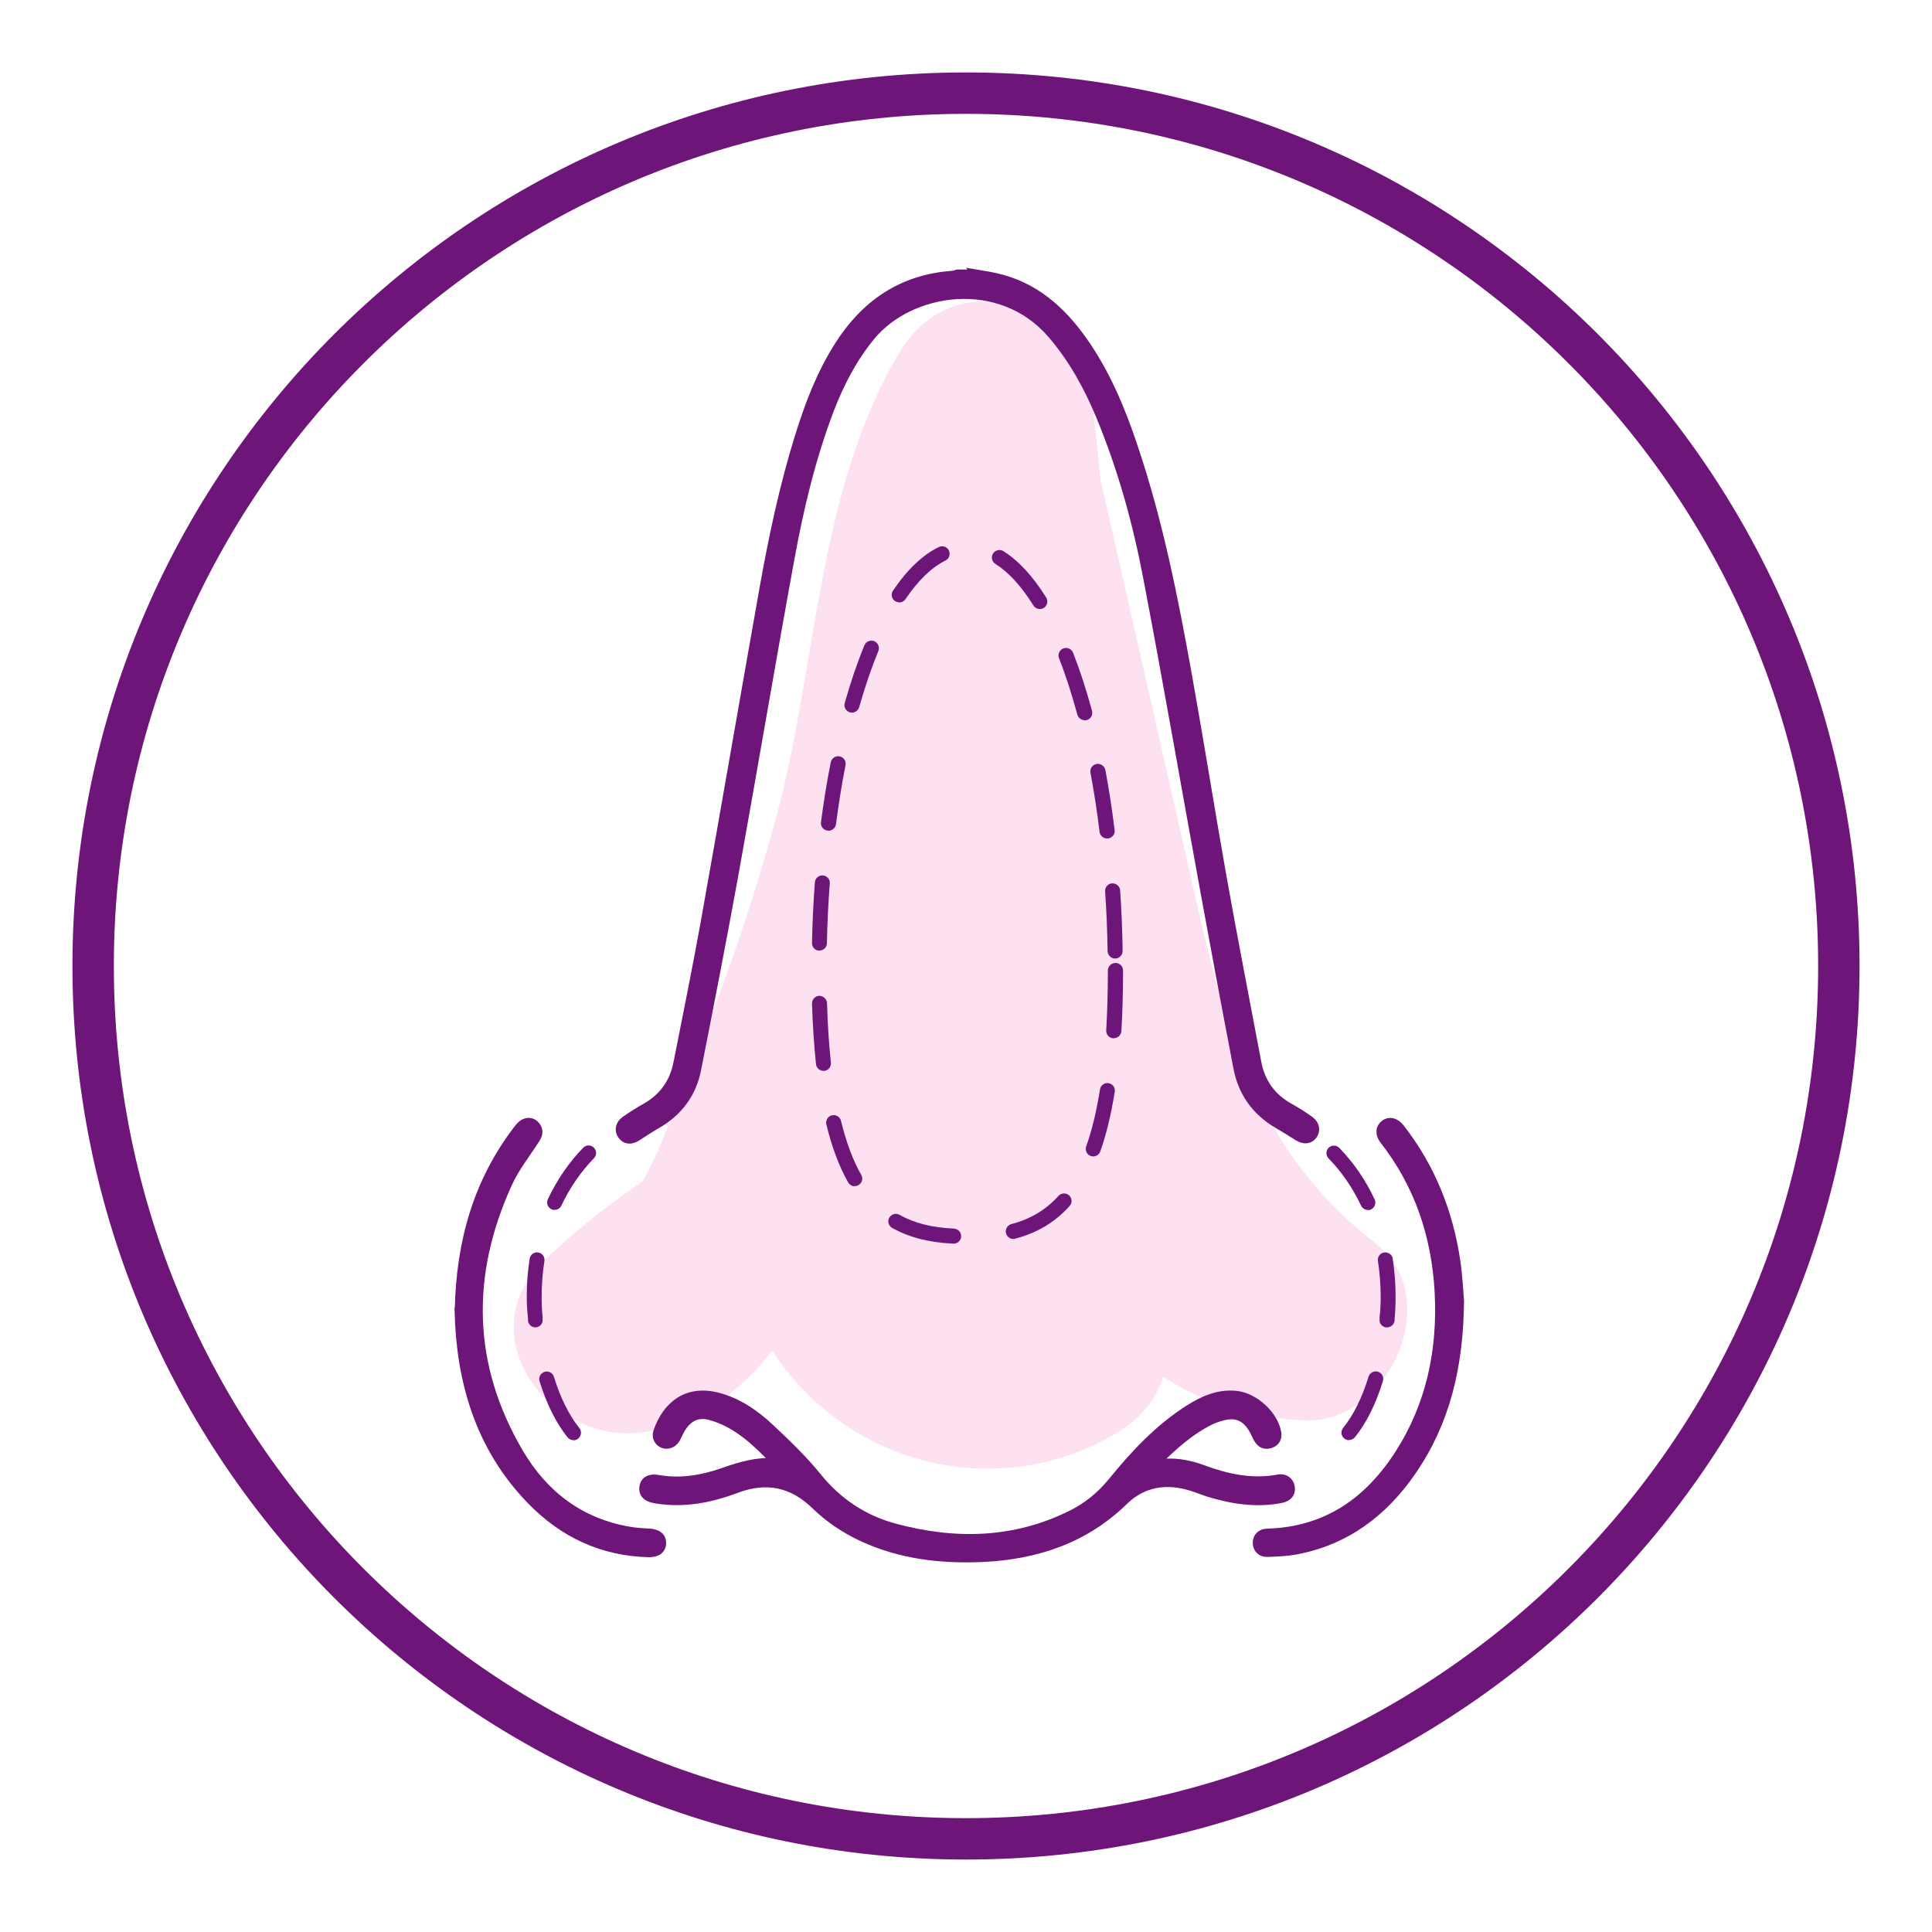<svg xmlns="http://www.w3.org/2000/svg" id="Layer_1" data-name="Layer 1" viewBox="0 0 140 140"><defs><style>      .cls-1 {        stroke-width: .5px;      }      .cls-1, .cls-2 {        fill: #6e1579;      }      .cls-1, .cls-3 {        stroke: #6e1579;        stroke-miterlimit: 10;      }      .cls-4 {        fill: #ec008c;        opacity: .12;      }      .cls-3 {        fill: none;        stroke-width: 3px;      }    </style></defs><path class="cls-4" d="M99.71,90.13c-8.62-6.69-10.87-15.34-13.19-25.56-2.26-9.94-4.51-19.87-6.77-29.81-.19-1.81-.37-3.63-.58-5.44-.82-7.01-9.83-10.68-13.98-3.79-6.03,10.03-5.95,22.8-9,33.89-1.6,5.83-3.54,11.6-5.88,17.18-.79,1.88-2.05,5.98-3.74,9.01-2.47,1.67-4.81,3.53-7.01,5.59-5.9,5.52,.43,13.77,7.3,12.54,3.88-.7,6.8-2.96,9.1-5.84,1.42,2.14,3.23,4.02,5.52,5.52,5.9,3.86,13.53,4.03,19.54,.36,1.74-1.06,2.79-2.49,3.28-4.02,3.05,2.04,6.38,2.93,10.1,3.17,6.08,.39,10.46-8.8,5.3-12.8Z"></path><path class="cls-3" d="M70,6.75C35.07,6.75,6.75,35.07,6.75,70s28.32,63.25,63.25,63.25,63.25-28.32,63.25-63.25S104.94,6.75,70,6.75Z"></path><g><path class="cls-1" d="M56.12,105.91c-1.32-.08-2.51,.28-3.71,.7-1.52,.53-3.09,.81-4.71,.52-.62-.11-1.02,.1-1.11,.58-.09,.51,.2,.86,.85,.97,2.05,.36,4.03-.02,5.94-.74,2.15-.81,4.02-.43,5.66,1.17,1.01,.98,2.16,1.75,3.43,2.34,2.77,1.28,5.7,1.62,8.7,1.49,3.92-.18,7.44-1.33,10.33-4.15,1.38-1.34,3.11-1.57,4.94-.97,.37,.12,.73,.27,1.1,.39,1.74,.53,3.51,.81,5.32,.45,.54-.11,.8-.47,.71-.94-.08-.43-.47-.72-.95-.62-1.87,.35-3.65-.03-5.39-.67-.9-.34-1.82-.53-2.79-.48-.13,0-.27-.01-.51-.02,1.19-1.17,2.34-2.2,3.74-2.9,.32-.16,.66-.28,1-.36,.89-.21,1.51,.04,2.01,.81,.17,.27,.29,.58,.45,.85,.22,.37,.57,.49,.97,.35,.4-.14,.57-.48,.49-.9-.24-1.3-1.66-2.59-2.97-2.74-1.33-.15-2.47,.37-3.54,1.05-2.17,1.39-3.91,3.25-5.52,5.23-.82,1.01-1.8,1.81-2.95,2.38-4.13,2.05-8.44,2.12-12.8,.94-2.23-.61-4.07-1.84-5.55-3.67-1.02-1.26-2.21-2.4-3.39-3.51-1.13-1.06-2.41-1.95-3.95-2.32-2.21-.53-3.67,.7-4.32,2.57-.15,.43,.05,.82,.42,.97,.39,.15,.81-.02,1.03-.43,.13-.24,.23-.49,.37-.72,.52-.83,1.19-1.13,2.13-.85,1.87,.55,3.22,1.86,4.54,3.23Z"></path><path class="cls-1" d="M33.19,94.99c.12,5.02,1.45,9.86,5.25,13.77,2.34,2.41,5.2,3.76,8.6,3.83,.61,.01,.99-.3,.98-.78,0-.48-.34-.75-.93-.79-.47-.03-.95-.05-1.42-.13-3.58-.59-6.22-2.61-8.01-5.66-3.7-6.31-3.81-12.85-.8-19.45,.51-1.13,1.31-2.13,1.99-3.19,.23-.35,.3-.68,.04-1.03-.24-.31-.58-.38-.91-.23-.2,.09-.37,.29-.51,.47-2.92,3.81-4.17,8.17-4.27,13.19Z"></path><path class="cls-1" d="M105.84,94.29c-.05-.58-.1-1.72-.26-2.84-.52-3.59-1.82-6.87-4.07-9.75-.37-.47-.86-.57-1.23-.27-.36,.29-.39,.77-.04,1.22,2.52,3.23,3.75,6.93,3.97,10.98,.22,4.17-.59,8.12-2.86,11.67-2.22,3.47-5.27,5.6-9.52,5.72-.48,.01-.79,.32-.8,.75-.01,.46,.3,.81,.79,.8,.69-.02,1.4-.05,2.07-.17,3.66-.68,6.41-2.76,8.48-5.77,2.43-3.54,3.42-7.53,3.47-12.34Z"></path><path class="cls-1" d="M70.66,19.77c.52,.09,1.04,.16,1.55,.28,2.74,.62,4.7,2.34,6.28,4.56,1.67,2.35,2.77,4.97,3.68,7.68,1.84,5.44,2.95,11.04,3.96,16.68,.86,4.79,1.62,9.6,2.47,14.4,.81,4.54,1.69,9.07,2.55,13.61,.27,1.43,1.04,2.52,2.34,3.23,.5,.28,.99,.59,1.46,.93,.42,.3,.51,.79,.24,1.15-.27,.37-.71,.41-1.17,.12-.5-.32-1.01-.63-1.52-.93-1.56-.94-2.53-2.3-2.87-4.08-.81-4.2-1.59-8.4-2.36-12.61-1.4-7.64-2.72-15.3-4.18-22.93-.76-4-1.85-7.93-3.42-11.71-.88-2.12-1.98-4.12-3.49-5.88-3.7-4.32-10.21-3.31-13.04,.15-1.3,1.59-2.22,3.37-2.95,5.26-1.34,3.52-2.21,7.17-2.88,10.86-1.4,7.64-2.69,15.31-4.07,22.95-.85,4.67-1.76,9.34-2.68,14-.35,1.79-1.37,3.15-2.97,4.06-.49,.28-.95,.59-1.42,.89-.46,.29-.89,.23-1.16-.16-.26-.38-.16-.85,.27-1.15,.47-.33,.96-.64,1.46-.92,1.27-.71,2.03-1.78,2.31-3.19,.66-3.36,1.35-6.72,1.96-10.1,1.45-8.12,2.85-16.25,4.29-24.36,.66-3.68,1.43-7.33,2.54-10.9,.71-2.29,1.55-4.52,2.84-6.57,1.95-3.1,4.66-4.97,8.38-5.22,.1,0,.19-.06,.29-.09,.44,0,.88,0,1.32,0Z"></path><path class="cls-2" d="M69.1,90.12s-.02,0-.03,0c-1.8-.09-3.2-.46-4.42-1.14-.26-.15-.36-.48-.21-.74,.15-.26,.48-.36,.74-.21,1.07,.6,2.32,.92,3.95,1,.3,.02,.53,.27,.52,.57-.01,.29-.26,.52-.54,.52Zm4.33-.34c-.24,0-.46-.16-.53-.41-.08-.29,.1-.59,.39-.67,1.38-.36,2.5-1.03,3.41-2.04,.2-.22,.55-.24,.77-.04,.22,.2,.24,.55,.04,.77-1.06,1.18-2.35,1.95-3.95,2.37-.05,.01-.09,.02-.14,.02Zm-11.5-3.82c-.19,0-.37-.1-.47-.28-.65-1.14-1.18-2.56-1.58-4.2-.07-.29,.11-.59,.4-.66,.3-.07,.59,.11,.66,.4,.38,1.55,.87,2.87,1.47,3.92,.15,.26,.06,.59-.21,.74-.08,.05-.18,.07-.27,.07Zm17.29-2.16c-.06,0-.12-.01-.18-.03-.28-.1-.43-.41-.33-.7,.42-1.17,.75-2.56,1-4.13,.05-.3,.33-.5,.62-.45,.3,.05,.5,.33,.45,.62-.26,1.63-.61,3.09-1.05,4.33-.08,.22-.29,.36-.51,.36Zm-19.55-6.2c-.27,0-.51-.21-.54-.49-.14-1.34-.24-2.82-.29-4.39,0-.3,.23-.55,.53-.56,.28,0,.55,.23,.56,.53,.04,1.54,.14,2.99,.28,4.31,.03,.3-.18,.57-.48,.6-.02,0-.04,0-.06,0Zm21.03-2.36s-.02,0-.03,0c-.3-.02-.53-.28-.51-.58,.08-1.33,.12-2.79,.12-4.33,0-.3,.24-.55,.55-.55s.55,.24,.55,.55c0,1.56-.04,3.04-.12,4.39-.02,.29-.26,.51-.54,.51Zm.11-5.78c-.3,0-.54-.24-.55-.54-.02-1.45-.08-2.91-.18-4.33-.02-.3,.21-.56,.51-.58,.31,0,.56,.21,.58,.51,.1,1.44,.16,2.92,.18,4.39,0,.3-.24,.55-.54,.55h0Zm-21.43-.57h-.01c-.3,0-.54-.26-.53-.56,.03-1.48,.1-2.95,.21-4.39,.02-.3,.28-.53,.58-.5,.3,.02,.53,.28,.5,.58-.11,1.42-.18,2.87-.21,4.33,0,.3-.25,.53-.55,.53Zm20.84-8.13c-.27,0-.51-.2-.54-.48-.18-1.46-.4-2.9-.66-4.28-.06-.3,.14-.58,.44-.64,.29-.05,.58,.14,.64,.44,.26,1.4,.49,2.86,.67,4.35,.04,.3-.18,.57-.48,.61-.02,0-.04,0-.07,0Zm-20.19-.57s-.05,0-.07,0c-.3-.04-.51-.31-.47-.61,.2-1.5,.43-2.96,.71-4.34,.06-.3,.35-.49,.64-.43,.3,.06,.49,.35,.43,.64-.27,1.36-.5,2.8-.69,4.27-.04,.27-.27,.48-.54,.48Zm18.57-8c-.24,0-.46-.16-.53-.4-.4-1.47-.84-2.85-1.33-4.09-.11-.28,.03-.6,.31-.71,.28-.11,.6,.03,.71,.31,.5,1.28,.96,2.69,1.37,4.21,.08,.29-.09,.59-.38,.67-.05,.01-.09,.02-.14,.02Zm-16.86-.55s-.1,0-.15-.02c-.29-.08-.46-.38-.38-.67,.43-1.52,.91-2.93,1.43-4.19,.12-.28,.43-.41,.71-.3,.28,.12,.41,.43,.3,.71-.5,1.22-.97,2.59-1.39,4.07-.07,.24-.29,.4-.53,.4Zm13.6-7.51c-.18,0-.36-.09-.46-.26-.87-1.4-1.8-2.41-2.75-3.01-.26-.16-.33-.5-.17-.75s.5-.33,.75-.17c1.1,.69,2.14,1.82,3.1,3.36,.16,.26,.08,.59-.17,.75-.09,.06-.19,.08-.29,.08Zm-10.17-.48c-.11,0-.21-.03-.31-.09-.25-.17-.32-.51-.15-.76,1.03-1.53,2.15-2.59,3.32-3.16,.27-.13,.6-.02,.73,.25,.13,.27,.02,.6-.25,.73-1,.49-1.97,1.43-2.9,2.8-.11,.16-.28,.24-.45,.24Z"></path><path class="cls-2" d="M41.56,104.36c-.16,0-.32-.07-.43-.2-.83-1.04-1.52-2.41-2.03-4.07-.09-.29,.07-.59,.36-.68,.29-.09,.59,.07,.68,.36,.47,1.53,1.09,2.77,1.84,3.71,.19,.23,.15,.58-.09,.77-.1,.08-.22,.12-.34,.12Zm-2.76-8.17c-.27,0-.51-.21-.54-.49v-.16c-.06-.52-.09-1.05-.09-1.58,0-.93,.07-1.85,.21-2.75,.05-.3,.33-.5,.62-.45,.3,.05,.5,.33,.45,.62-.13,.84-.2,1.71-.2,2.58,0,.5,.02,.99,.07,1.48v.14c.04,.3-.17,.57-.47,.6-.02,0-.04,0-.06,0Zm1.39-8.51c-.08,0-.16-.02-.23-.05-.27-.13-.39-.45-.26-.73,.66-1.4,1.52-2.66,2.56-3.73,.21-.22,.56-.22,.77-.01,.22,.21,.22,.55,.01,.77-.95,.98-1.75,2.14-2.36,3.43-.09,.2-.29,.31-.49,.31Z"></path><path class="cls-2" d="M97.75,104.36c-.12,0-.24-.04-.34-.12-.24-.19-.27-.53-.08-.77,.75-.93,1.37-2.18,1.84-3.71,.09-.29,.4-.45,.68-.36,.29,.09,.45,.39,.36,.68-.51,1.66-1.19,3.03-2.03,4.07-.11,.13-.27,.2-.42,.2Zm2.76-8.17s-.04,0-.06,0c-.3-.03-.52-.3-.48-.6v-.14c.06-.49,.08-.99,.08-1.49,0-.87-.07-1.74-.2-2.58-.05-.3,.16-.58,.45-.62,.3-.05,.58,.16,.62,.45,.14,.9,.21,1.83,.21,2.75,0,.53-.02,1.06-.07,1.58v.16c-.04,.28-.28,.49-.56,.49Zm-1.39-8.51c-.2,0-.4-.12-.49-.31-.61-1.29-1.4-2.45-2.36-3.43-.21-.22-.2-.56,.01-.77,.22-.21,.56-.2,.77,.01,1.04,1.07,1.9,2.32,2.56,3.73,.13,.27,.01,.6-.26,.73-.07,.04-.15,.05-.23,.05Z"></path></g></svg>